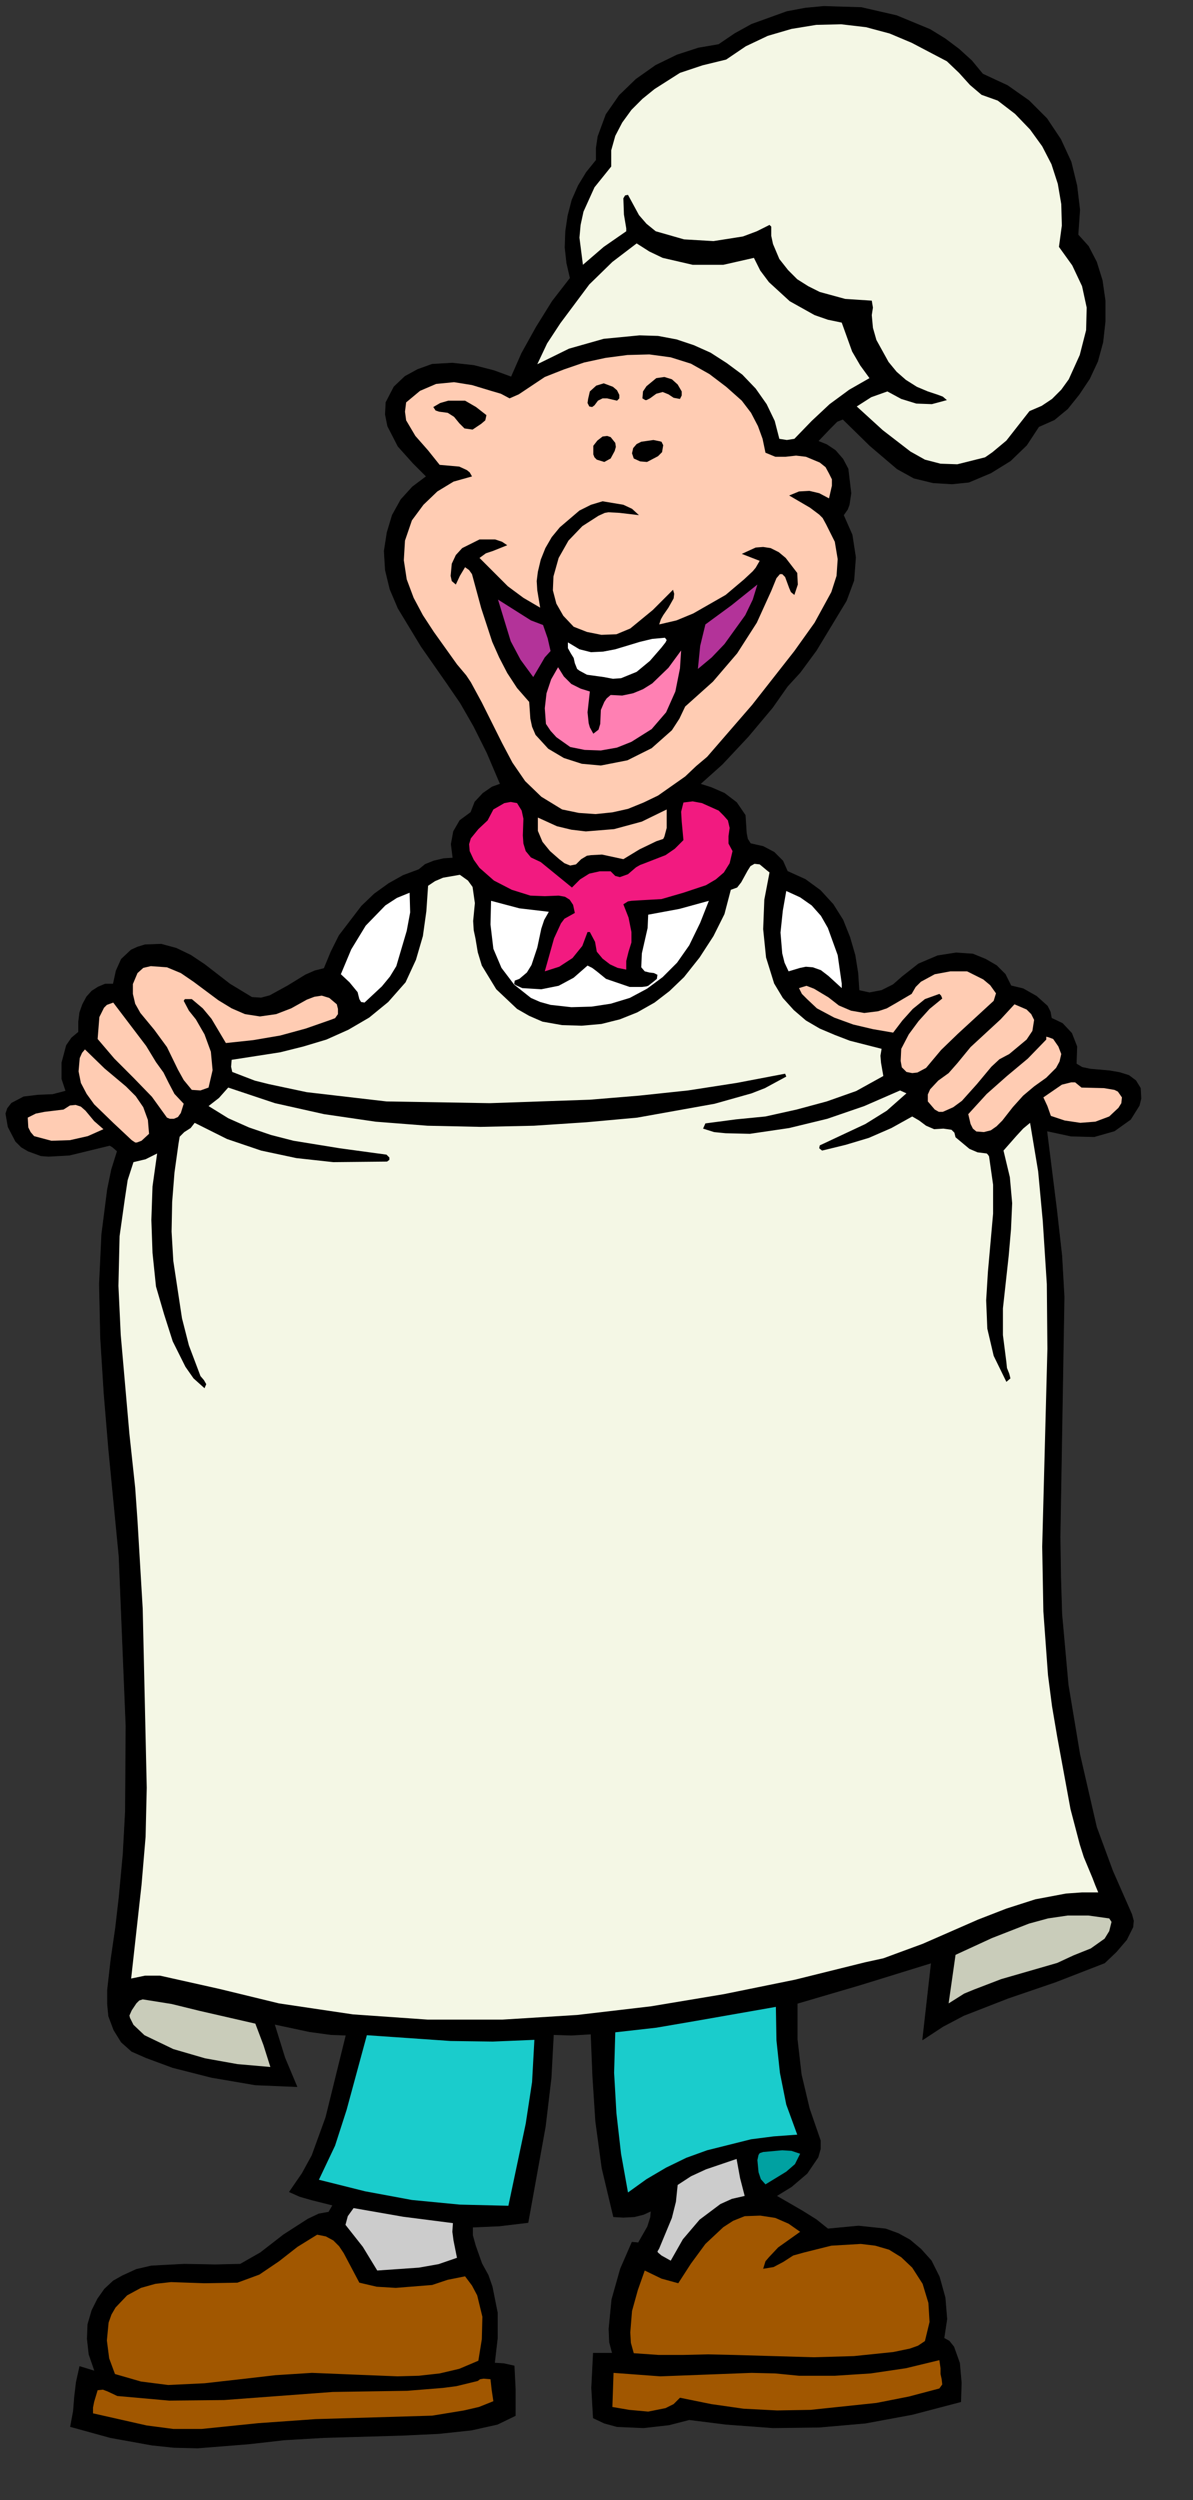 <?xml version="1.0" encoding="UTF-8" standalone="no"?>
<svg
   xmlns:dc="http://purl.org/dc/elements/1.1/"
   xmlns:cc="http://creativecommons.org/ns#"
   xmlns:rdf="http://www.w3.org/1999/02/22-rdf-syntax-ns#"
   xmlns:svg="http://www.w3.org/2000/svg"
   xmlns="http://www.w3.org/2000/svg"
   xmlns:sodipodi="http://sodipodi.sourceforge.net/DTD/sodipodi-0.dtd"
   xmlns:inkscape="http://www.inkscape.org/namespaces/inkscape"
   version="1.0"
   width="36.407mm"
   height="76.253mm"
   id="svg88"
   sodipodi:docname="CS002408.WMF">
  <rect width="100%" height="100%" fill="#333333" stroke="none"/>
  <sodipodi:namedview
     pagecolor="#ffffff"
     bordercolor="#666666"
     borderopacity="1"
     objecttolerance="10"
     gridtolerance="10"
     guidetolerance="10"
     inkscape:pageopacity="0"
     inkscape:pageshadow="2"
     inkscape:window-width="640"
     inkscape:window-height="480"
     id="namedview90" />
  <defs
     id="defs6">
    <clipPath
       clipPathUnits="userSpaceOnUse"
       id="clipWmfPath1">
      <path
         d="M 0,0 L 137.467,0 L 137.467,288.067 L 0,288.067 z"
         id="path2" />
    </clipPath>
    <pattern
       id="WMFhbasepattern"
       patternUnits="userSpaceOnUse"
       width="6"
       height="6"
       x="0"
       y="0" />
  </defs>
  <path
     style="fill:#000000;fill-rule:nonzero;fill-opacity:1;stroke:none;"
     clip-path="url(#clipWmfPath1)"
     d="  M 113.345,8.531   L 116.21,9.864   L 118.676,11.597   L 120.741,13.664   L 122.341,16.063   L 123.54,18.662   L 124.206,21.395   L 124.54,24.194   L 124.34,27.06   L 125.539,28.393   L 126.472,30.193   L 127.138,32.326   L 127.472,34.659   L 127.472,37.058   L 127.205,39.458   L 126.605,41.657   L 125.672,43.657   L 124.473,45.456   L 123.14,47.122   L 121.608,48.389   L 119.809,49.189   L 118.409,51.321   L 116.544,53.121   L 114.278,54.521   L 111.746,55.587   L 109.813,55.787   L 107.615,55.654   L 105.416,55.121   L 103.483,54.054   L 100.351,51.388   L 97.22,48.322   L 96.553,48.589   L 95.754,49.389   L 94.354,50.855   L 95.354,51.255   L 96.353,51.921   L 97.22,52.921   L 97.819,54.054   L 98.152,56.854   L 97.953,58.187   L 97.753,58.72   L 97.286,59.386   L 98.286,61.652   L 98.685,64.252   L 98.486,66.918   L 97.619,69.251   L 94.154,74.983   L 92.289,77.515   L 90.823,79.115   L 89.09,81.581   L 86.292,84.914   L 83.293,88.113   L 80.761,90.379   L 82.027,90.779   L 83.559,91.446   L 84.959,92.512   L 85.958,93.978   L 86.092,96.044   L 86.225,96.711   L 86.558,97.244   L 88.024,97.577   L 89.29,98.244   L 90.29,99.244   L 90.823,100.443   L 92.888,101.377   L 94.621,102.643   L 96.087,104.243   L 97.22,106.042   L 98.019,108.042   L 98.619,110.108   L 98.952,112.174   L 99.085,114.174   L 100.285,114.44   L 101.684,114.174   L 103.017,113.507   L 104.083,112.574   L 105.949,111.108   L 108.148,110.175   L 110.28,109.841   L 112.212,109.975   L 113.678,110.574   L 114.944,111.308   L 115.944,112.307   L 116.61,113.64   L 118.009,113.974   L 119.542,114.84   L 120.808,115.973   L 121.141,116.64   L 121.275,117.373   L 122.541,117.973   L 123.607,119.106   L 124.206,120.639   L 124.14,122.638   L 124.806,123.038   L 125.739,123.238   L 128.005,123.438   L 129.137,123.638   L 130.204,123.971   L 131.003,124.571   L 131.536,125.438   L 131.603,126.637   L 131.403,127.437   L 130.403,129.037   L 128.538,130.37   L 126.205,131.036   L 123.54,130.97   L 120.741,130.37   L 121.874,139.434   L 122.474,144.767   L 122.74,149.499   L 122.274,177.159   L 122.341,181.758   L 122.474,186.09   L 123.207,194.222   L 124.54,202.22   L 126.472,210.618   L 128.338,215.683   L 130.537,220.682   L 130.737,221.415   L 130.67,222.149   L 129.937,223.615   L 128.738,225.015   L 127.405,226.281   L 121.741,228.48   L 116.277,230.347   L 111.146,232.346   L 108.747,233.613   L 106.415,235.146   L 107.415,226.281   L 99.219,228.814   L 91.955,230.947   L 91.955,235.079   L 92.422,239.145   L 93.355,243.077   L 94.621,246.743   L 94.621,247.743   L 94.354,248.676   L 93.088,250.542   L 91.289,252.075   L 89.557,253.141   L 92.555,254.874   L 94.154,255.874   L 95.487,256.941   L 99.019,256.607   L 102.15,256.941   L 103.616,257.474   L 104.949,258.207   L 106.215,259.273   L 107.415,260.606   L 108.347,262.473   L 109.014,264.872   L 109.214,267.338   L 108.881,269.538   L 109.48,269.871   L 110.013,270.537   L 110.68,272.404   L 110.88,274.67   L 110.813,276.869   L 105.216,278.336   L 99.818,279.335   L 94.488,279.802   L 89.157,279.869   L 83.759,279.469   L 79.495,278.935   L 77.163,279.535   L 74.231,279.869   L 71.166,279.735   L 69.7,279.335   L 68.433,278.736   L 68.234,275.27   L 68.433,271.271   L 69.5,271.271   L 70.632,271.271   L 70.299,270.004   L 70.233,268.471   L 70.566,265.072   L 71.565,261.539   L 72.898,258.474   L 73.631,258.54   L 74.697,256.674   L 75.03,255.608   L 75.097,254.874   L 74.231,255.274   L 73.165,255.541   L 71.898,255.608   L 70.766,255.541   L 69.433,249.942   L 68.7,244.543   L 68.367,239.411   L 68.167,234.479   L 65.901,234.612   L 63.836,234.546   L 63.569,239.545   L 62.903,245.143   L 60.904,256.207   L 57.572,256.607   L 54.507,256.741   L 54.507,257.674   L 54.84,258.873   L 55.573,260.94   L 56.306,262.273   L 56.772,263.606   L 57.372,266.605   L 57.372,269.538   L 57.039,272.404   L 58.105,272.47   L 59.305,272.737   L 59.438,275.403   L 59.438,278.469   L 57.372,279.469   L 54.374,280.135   L 50.642,280.535   L 46.444,280.735   L 37.315,281.002   L 32.784,281.268   L 28.653,281.735   L 22.789,282.201   L 20.057,282.135   L 17.525,281.868   L 12.727,281.002   L 8.129,279.735   L 8.463,277.936   L 8.596,276.269   L 8.796,274.603   L 9.196,272.804   L 10.928,273.337   L 10.262,271.404   L 10.062,269.604   L 10.128,267.938   L 10.595,266.338   L 11.261,265.005   L 12.061,263.872   L 13.06,262.939   L 14.126,262.339   L 15.726,261.606   L 17.458,261.206   L 21.256,261.006   L 24.855,261.073   L 27.72,261.006   L 30.052,259.673   L 32.717,257.607   L 35.516,255.807   L 36.782,255.208   L 37.915,255.008   L 38.381,254.208   L 35.983,253.608   L 34.583,253.208   L 33.384,252.675   L 34.85,250.542   L 35.983,248.476   L 37.582,244.077   L 39.914,234.612   L 38.181,234.546   L 35.716,234.212   L 31.651,233.346   L 32.851,237.212   L 34.25,240.544   L 29.452,240.344   L 24.388,239.478   L 19.924,238.345   L 16.858,237.212   L 15.193,236.479   L 13.993,235.412   L 13.127,234.013   L 12.527,232.413   L 12.394,231.013   L 12.394,229.414   L 12.794,225.881   L 13.327,222.215   L 13.727,218.749   L 14.193,213.751   L 14.46,208.818   L 14.526,198.954   L 13.727,179.425   L 12.527,167.028   L 11.994,160.63   L 11.594,154.231   L 11.461,148.032   L 11.728,142.3   L 12.394,137.102   L 12.86,134.835   L 13.527,132.703   L 12.994,132.236   L 12.661,132.036   L 7.996,133.169   L 5.597,133.302   L 4.731,133.236   L 3.265,132.703   L 2.465,132.236   L 1.799,131.57   L 0.933,129.903   L 0.666,128.37   L 0.866,127.77   L 1.333,127.171   L 2.732,126.437   L 4.398,126.237   L 6.064,126.171   L 7.596,125.771   L 7.13,124.371   L 7.13,122.505   L 7.663,120.505   L 8.263,119.639   L 9.062,118.972   L 9.062,117.773   L 9.196,116.706   L 9.529,115.773   L 9.995,114.907   L 10.595,114.24   L 11.328,113.774   L 12.127,113.44   L 13.06,113.44   L 13.394,111.907   L 13.993,110.574   L 15.126,109.508   L 15.859,109.175   L 16.725,108.908   L 18.591,108.841   L 20.323,109.308   L 21.989,110.108   L 23.589,111.174   L 26.52,113.44   L 29.053,114.973   L 30.119,115.04   L 31.118,114.773   L 33.184,113.64   L 35.25,112.374   L 36.316,111.907   L 37.382,111.641   L 38.181,109.708   L 39.114,107.842   L 41.713,104.442   L 43.179,103.043   L 44.845,101.843   L 46.511,100.91   L 48.31,100.243   L 49.043,99.644   L 50.042,99.244   L 51.175,98.977   L 52.241,98.91   L 52.041,97.311   L 52.308,95.844   L 53.041,94.578   L 54.307,93.645   L 54.773,92.445   L 55.706,91.446   L 56.772,90.712   L 57.705,90.379   L 56.173,86.78   L 54.64,83.714   L 53.108,81.048   L 51.508,78.715   L 48.576,74.516   L 45.911,70.117   L 44.978,67.918   L 44.445,65.718   L 44.312,63.519   L 44.645,61.386   L 45.245,59.386   L 46.244,57.587   L 47.577,56.12   L 49.176,54.921   L 47.644,53.388   L 45.911,51.455   L 44.712,49.122   L 44.445,47.789   L 44.512,46.389   L 45.445,44.59   L 46.711,43.39   L 48.177,42.59   L 49.843,41.99   L 52.175,41.857   L 54.64,42.124   L 56.972,42.723   L 58.971,43.457   L 60.171,40.724   L 61.837,37.725   L 63.702,34.725   L 65.768,32.059   L 65.368,30.326   L 65.168,28.527   L 65.235,26.66   L 65.502,24.861   L 65.968,23.061   L 66.701,21.395   L 67.634,19.862   L 68.767,18.462   L 68.767,17.063   L 68.967,15.73   L 69.899,13.197   L 71.432,10.997   L 73.364,9.131   L 75.63,7.532   L 78.095,6.332   L 80.561,5.532   L 82.893,5.132   L 84.759,3.866   L 86.691,2.799   L 90.756,1.333   L 92.888,0.933   L 95.021,0.733   L 99.352,0.866   L 103.417,1.8   L 107.281,3.399   L 109.014,4.466   L 110.613,5.665   L 112.079,6.998   L 113.345,8.531  z "
     id="path8" />
  <path
     style="fill:none;stroke:#000000;stroke-width:0.067px;stroke-linecap:round;stroke-linejoin:round;stroke-miterlimit:4;stroke-dasharray:none;stroke-opacity:1;"
     clip-path="url(#clipWmfPath1)"
     d="  M 113.345,8.531   L 116.21,9.864   L 118.676,11.597   L 120.741,13.664   L 122.341,16.063   L 123.54,18.662   L 124.206,21.395   L 124.54,24.194   L 124.34,27.06   L 125.539,28.393   L 126.472,30.193   L 127.138,32.326   L 127.472,34.659   L 127.472,37.058   L 127.205,39.458   L 126.605,41.657   L 125.672,43.657   L 124.473,45.456   L 123.14,47.122   L 121.608,48.389   L 119.809,49.189   L 118.409,51.321   L 116.544,53.121   L 114.278,54.521   L 111.746,55.587   L 109.813,55.787   L 107.615,55.654   L 105.416,55.121   L 103.483,54.054   L 100.351,51.388   L 97.22,48.322   L 96.553,48.589   L 95.754,49.389   L 94.354,50.855   L 95.354,51.255   L 96.353,51.921   L 97.22,52.921   L 97.819,54.054   L 98.152,56.854   L 97.953,58.187   L 97.753,58.72   L 97.286,59.386   L 98.286,61.652   L 98.685,64.252   L 98.486,66.918   L 97.619,69.251   L 94.154,74.983   L 92.289,77.515   L 90.823,79.115   L 89.09,81.581   L 86.292,84.914   L 83.293,88.113   L 80.761,90.379   L 82.027,90.779   L 83.559,91.446   L 84.959,92.512   L 85.958,93.978   L 86.092,96.044   L 86.225,96.711   L 86.558,97.244   L 88.024,97.577   L 89.29,98.244   L 90.29,99.244   L 90.823,100.443   L 92.888,101.377   L 94.621,102.643   L 96.087,104.243   L 97.22,106.042   L 98.019,108.042   L 98.619,110.108   L 98.952,112.174   L 99.085,114.174   L 100.285,114.44   L 101.684,114.174   L 103.017,113.507   L 104.083,112.574   L 105.949,111.108   L 108.148,110.175   L 110.28,109.841   L 112.212,109.975   L 113.678,110.574   L 114.944,111.308   L 115.944,112.307   L 116.61,113.64   L 118.009,113.974   L 119.542,114.84   L 120.808,115.973   L 121.141,116.64   L 121.275,117.373   L 122.541,117.973   L 123.607,119.106   L 124.206,120.639   L 124.14,122.638   L 124.806,123.038   L 125.739,123.238   L 128.005,123.438   L 129.137,123.638   L 130.204,123.971   L 131.003,124.571   L 131.536,125.438   L 131.603,126.637   L 131.403,127.437   L 130.403,129.037   L 128.538,130.37   L 126.205,131.036   L 123.54,130.97   L 120.741,130.37   L 121.874,139.434   L 122.474,144.767   L 122.74,149.499   L 122.274,177.159   L 122.341,181.758   L 122.474,186.09   L 123.207,194.222   L 124.54,202.22   L 126.472,210.618   L 128.338,215.683   L 130.537,220.682   L 130.737,221.415   L 130.67,222.149   L 129.937,223.615   L 128.738,225.015   L 127.405,226.281   L 121.741,228.48   L 116.277,230.347   L 111.146,232.346   L 108.747,233.613   L 106.415,235.146   L 107.415,226.281   L 99.219,228.814   L 91.955,230.947   L 91.955,235.079   L 92.422,239.145   L 93.355,243.077   L 94.621,246.743   L 94.621,247.743   L 94.354,248.676   L 93.088,250.542   L 91.289,252.075   L 89.557,253.141   L 92.555,254.874   L 94.154,255.874   L 95.487,256.941   L 99.019,256.607   L 102.15,256.941   L 103.616,257.474   L 104.949,258.207   L 106.215,259.273   L 107.415,260.606   L 108.347,262.473   L 109.014,264.872   L 109.214,267.338   L 108.881,269.538   L 109.48,269.871   L 110.013,270.537   L 110.68,272.404   L 110.88,274.67   L 110.813,276.869   L 105.216,278.336   L 99.818,279.335   L 94.488,279.802   L 89.157,279.869   L 83.759,279.469   L 79.495,278.935   L 77.163,279.535   L 74.231,279.869   L 71.166,279.735   L 69.7,279.335   L 68.433,278.736   L 68.234,275.27   L 68.433,271.271   L 69.5,271.271   L 70.632,271.271   L 70.299,270.004   L 70.233,268.471   L 70.566,265.072   L 71.565,261.539   L 72.898,258.474   L 73.631,258.54   L 74.697,256.674   L 75.03,255.608   L 75.097,254.874   L 74.231,255.274   L 73.165,255.541   L 71.898,255.608   L 70.766,255.541   L 69.433,249.942   L 68.7,244.543   L 68.367,239.411   L 68.167,234.479   L 65.901,234.612   L 63.836,234.546   L 63.569,239.545   L 62.903,245.143   L 60.904,256.207   L 57.572,256.607   L 54.507,256.741   L 54.507,257.674   L 54.84,258.873   L 55.573,260.94   L 56.306,262.273   L 56.772,263.606   L 57.372,266.605   L 57.372,269.538   L 57.039,272.404   L 58.105,272.47   L 59.305,272.737   L 59.438,275.403   L 59.438,278.469   L 57.372,279.469   L 54.374,280.135   L 50.642,280.535   L 46.444,280.735   L 37.315,281.002   L 32.784,281.268   L 28.653,281.735   L 22.789,282.201   L 20.057,282.135   L 17.525,281.868   L 12.727,281.002   L 8.129,279.735   L 8.463,277.936   L 8.596,276.269   L 8.796,274.603   L 9.196,272.804   L 10.928,273.337   L 10.262,271.404   L 10.062,269.604   L 10.128,267.938   L 10.595,266.338   L 11.261,265.005   L 12.061,263.872   L 13.06,262.939   L 14.126,262.339   L 15.726,261.606   L 17.458,261.206   L 21.256,261.006   L 24.855,261.073   L 27.72,261.006   L 30.052,259.673   L 32.717,257.607   L 35.516,255.807   L 36.782,255.208   L 37.915,255.008   L 38.381,254.208   L 35.983,253.608   L 34.583,253.208   L 33.384,252.675   L 34.85,250.542   L 35.983,248.476   L 37.582,244.077   L 39.914,234.612   L 38.181,234.546   L 35.716,234.212   L 31.651,233.346   L 32.851,237.212   L 34.25,240.544   L 29.452,240.344   L 24.388,239.478   L 19.924,238.345   L 16.858,237.212   L 15.193,236.479   L 13.993,235.412   L 13.127,234.013   L 12.527,232.413   L 12.394,231.013   L 12.394,229.414   L 12.794,225.881   L 13.327,222.215   L 13.727,218.749   L 14.193,213.751   L 14.46,208.818   L 14.526,198.954   L 13.727,179.425   L 12.527,167.028   L 11.994,160.63   L 11.594,154.231   L 11.461,148.032   L 11.728,142.3   L 12.394,137.102   L 12.86,134.835   L 13.527,132.703   L 12.994,132.236   L 12.661,132.036   L 7.996,133.169   L 5.597,133.302   L 4.731,133.236   L 3.265,132.703   L 2.465,132.236   L 1.799,131.57   L 0.933,129.903   L 0.666,128.37   L 0.866,127.77   L 1.333,127.171   L 2.732,126.437   L 4.398,126.237   L 6.064,126.171   L 7.596,125.771   L 7.13,124.371   L 7.13,122.505   L 7.663,120.505   L 8.263,119.639   L 9.062,118.972   L 9.062,117.773   L 9.196,116.706   L 9.529,115.773   L 9.995,114.907   L 10.595,114.24   L 11.328,113.774   L 12.127,113.44   L 13.06,113.44   L 13.394,111.907   L 13.993,110.574   L 15.126,109.508   L 15.859,109.175   L 16.725,108.908   L 18.591,108.841   L 20.323,109.308   L 21.989,110.108   L 23.589,111.174   L 26.52,113.44   L 29.053,114.973   L 30.119,115.04   L 31.118,114.773   L 33.184,113.64   L 35.25,112.374   L 36.316,111.907   L 37.382,111.641   L 38.181,109.708   L 39.114,107.842   L 41.713,104.442   L 43.179,103.043   L 44.845,101.843   L 46.511,100.91   L 48.31,100.243   L 49.043,99.644   L 50.042,99.244   L 51.175,98.977   L 52.241,98.91   L 52.041,97.311   L 52.308,95.844   L 53.041,94.578   L 54.307,93.645   L 54.773,92.445   L 55.706,91.446   L 56.772,90.712   L 57.705,90.379   L 56.173,86.78   L 54.64,83.714   L 53.108,81.048   L 51.508,78.715   L 48.576,74.516   L 45.911,70.117   L 44.978,67.918   L 44.445,65.718   L 44.312,63.519   L 44.645,61.386   L 45.245,59.386   L 46.244,57.587   L 47.577,56.12   L 49.176,54.921   L 47.644,53.388   L 45.911,51.455   L 44.712,49.122   L 44.445,47.789   L 44.512,46.389   L 45.445,44.59   L 46.711,43.39   L 48.177,42.59   L 49.843,41.99   L 52.175,41.857   L 54.64,42.124   L 56.972,42.723   L 58.971,43.457   L 60.171,40.724   L 61.837,37.725   L 63.702,34.725   L 65.768,32.059   L 65.368,30.326   L 65.168,28.527   L 65.235,26.66   L 65.502,24.861   L 65.968,23.061   L 66.701,21.395   L 67.634,19.862   L 68.767,18.462   L 68.767,17.063   L 68.967,15.73   L 69.899,13.197   L 71.432,10.997   L 73.364,9.131   L 75.63,7.532   L 78.095,6.332   L 80.561,5.532   L 82.893,5.132   L 84.759,3.866   L 86.691,2.799   L 90.756,1.333   L 92.888,0.933   L 95.021,0.733   L 99.352,0.866   L 103.417,1.8   L 107.281,3.399   L 109.014,4.466   L 110.613,5.665   L 112.079,6.998   L 113.345,8.531  z "
     id="path10" />
  <path
     style="fill:#f4f7e5;fill-rule:nonzero;fill-opacity:1;stroke:none;"
     clip-path="url(#clipWmfPath1)"
     d="  M 109.214,7.065   L 110.613,8.398   L 111.879,9.798   L 113.212,10.931   L 115.078,11.597   L 117.077,13.13   L 118.809,14.93   L 120.208,16.863   L 121.275,18.929   L 122.008,21.195   L 122.407,23.528   L 122.474,25.994   L 122.141,28.46   L 123.673,30.593   L 124.806,32.992   L 125.339,35.458   L 125.273,38.058   L 124.54,40.924   L 123.274,43.723   L 122.407,44.923   L 121.341,45.989   L 120.142,46.789   L 118.742,47.389   L 116.077,50.788   L 114.478,52.121   L 113.811,52.588   L 113.612,52.721   L 112.545,52.988   L 110.413,53.521   L 108.481,53.454   L 106.682,52.988   L 105.016,52.055   L 101.817,49.589   L 98.819,46.856   L 100.485,45.789   L 102.35,45.123   L 103.95,45.989   L 105.682,46.523   L 107.481,46.589   L 109.214,46.123   L 108.747,45.723   L 108.214,45.523   L 107.015,45.123   L 105.749,44.59   L 104.483,43.79   L 103.417,42.857   L 102.484,41.724   L 101.084,39.191   L 100.685,37.791   L 100.551,36.325   L 100.685,35.458   L 100.551,34.659   L 97.486,34.459   L 94.554,33.659   L 93.221,32.992   L 91.955,32.193   L 90.889,31.126   L 89.89,29.86   L 89.157,28.127   L 88.957,27.194   L 88.957,26.127   L 88.757,25.927   L 87.291,26.66   L 85.692,27.26   L 82.293,27.794   L 78.895,27.594   L 75.63,26.66   L 74.564,25.794   L 73.698,24.794   L 72.432,22.461   L 72.098,22.528   L 71.898,22.861   L 71.965,24.728   L 72.232,26.327   L 72.232,26.594   L 72.232,26.66   L 69.633,28.46   L 67.234,30.526   L 66.834,27.394   L 66.968,25.927   L 67.301,24.394   L 68.567,21.595   L 70.499,19.196   L 70.499,17.329   L 70.966,15.663   L 71.765,14.13   L 72.831,12.664   L 74.097,11.397   L 75.497,10.264   L 78.429,8.398   L 81.027,7.532   L 83.759,6.865   L 86.025,5.332   L 88.557,4.132   L 91.289,3.333   L 94.154,2.866   L 97.02,2.799   L 99.885,3.133   L 102.617,3.866   L 105.149,4.932   L 109.214,7.065  z "
     id="path12" />
  <path
     style="fill:#f4f7e5;fill-rule:nonzero;fill-opacity:1;stroke:none;"
     clip-path="url(#clipWmfPath1)"
     d="  M 86.958,29.726   L 87.691,31.193   L 88.69,32.526   L 91.089,34.725   L 93.954,36.325   L 95.487,36.858   L 97.086,37.191   L 98.286,40.524   L 99.219,42.124   L 100.285,43.59   L 97.953,44.923   L 95.687,46.589   L 93.621,48.522   L 91.622,50.588   L 90.756,50.722   L 89.89,50.588   L 89.357,48.522   L 88.424,46.589   L 87.158,44.79   L 85.625,43.19   L 83.826,41.857   L 81.96,40.657   L 80.028,39.791   L 78.029,39.124   L 75.897,38.724   L 73.764,38.658   L 69.633,39.058   L 65.635,40.191   L 61.97,41.99   L 63.103,39.591   L 64.635,37.258   L 67.967,32.792   L 70.632,30.193   L 73.431,28.06   L 74.897,28.993   L 76.43,29.726   L 79.895,30.526   L 83.426,30.526   L 86.958,29.726  z "
     id="path14" />
  <path
     style="fill:#ffccb3;fill-rule:nonzero;fill-opacity:1;stroke:none;"
     clip-path="url(#clipWmfPath1)"
     d="  M 85.559,46.189   L 86.625,47.589   L 87.424,49.122   L 87.957,50.588   L 88.291,52.188   L 89.423,52.654   L 90.623,52.654   L 91.822,52.521   L 92.955,52.654   L 94.554,53.321   L 95.221,53.854   L 95.62,54.587   L 95.953,55.254   L 95.953,55.987   L 95.62,57.453   L 94.488,56.854   L 93.355,56.587   L 92.155,56.654   L 91.023,57.12   L 93.421,58.52   L 94.488,59.32   L 94.887,59.72   L 95.287,60.453   L 96.287,62.452   L 96.62,64.452   L 96.487,66.385   L 95.887,68.251   L 93.954,71.783   L 91.622,75.049   L 86.758,81.248   L 81.56,87.246   L 80.294,88.313   L 79.028,89.513   L 75.897,91.712   L 74.231,92.512   L 72.432,93.245   L 70.632,93.645   L 68.7,93.845   L 66.768,93.712   L 64.835,93.312   L 62.436,91.845   L 60.571,90.046   L 59.105,87.913   L 57.905,85.647   L 55.573,80.981   L 54.307,78.648   L 53.774,77.849   L 52.708,76.582   L 50.042,72.85   L 48.776,70.917   L 47.71,68.917   L 46.911,66.785   L 46.577,64.585   L 46.711,62.319   L 47.51,59.986   L 48.843,58.187   L 50.442,56.654   L 52.308,55.52   L 54.44,54.921   L 54.174,54.454   L 53.841,54.187   L 52.974,53.788   L 50.709,53.588   L 49.376,51.921   L 47.91,50.255   L 46.844,48.455   L 46.711,47.456   L 46.844,46.389   L 48.443,45.056   L 50.309,44.256   L 52.375,44.056   L 54.44,44.39   L 56.639,45.056   L 57.772,45.389   L 58.772,45.923   L 59.838,45.456   L 60.837,44.79   L 62.836,43.457   L 65.035,42.59   L 67.367,41.79   L 69.833,41.257   L 72.365,40.924   L 74.897,40.857   L 77.362,41.19   L 79.695,41.924   L 81.827,43.123   L 83.759,44.59   L 85.559,46.189  z "
     id="path16" />
  <path
     style="fill:#000000;fill-rule:nonzero;fill-opacity:1;stroke:none;"
     clip-path="url(#clipWmfPath1)"
     d="  M 78.629,45.123   L 78.629,45.589   L 78.429,45.989   L 77.696,45.856   L 77.096,45.456   L 76.43,45.19   L 75.697,45.389   L 74.964,45.923   L 74.564,46.123   L 74.431,46.123   L 74.097,45.923   L 74.164,45.123   L 74.564,44.523   L 75.697,43.59   L 76.63,43.457   L 77.496,43.723   L 78.162,44.323   L 78.629,45.123  z "
     id="path18" />
  <path
     style="fill:#000000;fill-rule:nonzero;fill-opacity:1;stroke:none;"
     clip-path="url(#clipWmfPath1)"
     d="  M 71.432,45.523   L 71.432,45.923   L 71.166,46.189   L 70.033,45.923   L 69.5,45.923   L 68.967,46.189   L 68.567,46.723   L 68.3,46.922   L 67.967,46.856   L 67.767,46.456   L 67.834,45.989   L 68.034,45.123   L 68.767,44.456   L 69.633,44.19   L 70.699,44.59   L 71.166,44.99   L 71.432,45.523  z "
     id="path20" />
  <path
     style="fill:#000000;fill-rule:nonzero;fill-opacity:1;stroke:none;"
     clip-path="url(#clipWmfPath1)"
     d="  M 56.106,47.856   L 55.973,48.455   L 55.506,48.855   L 54.507,49.522   L 53.574,49.389   L 52.974,48.789   L 52.375,48.056   L 51.642,47.589   L 50.642,47.456   L 50.242,47.322   L 49.976,46.922   L 50.775,46.456   L 51.708,46.189   L 53.641,46.189   L 54.907,46.922   L 56.106,47.856  z "
     id="path22" />
  <path
     style="fill:#000000;fill-rule:nonzero;fill-opacity:1;stroke:none;"
     clip-path="url(#clipWmfPath1)"
     d="  M 70.966,51.055   L 71.032,51.521   L 70.899,51.988   L 70.433,52.854   L 69.7,53.254   L 68.833,52.988   L 68.567,52.721   L 68.433,52.388   L 68.433,51.388   L 68.9,50.788   L 69.5,50.322   L 70.033,50.255   L 70.433,50.388   L 70.966,51.055  z "
     id="path24" />
  <path
     style="fill:#000000;fill-rule:nonzero;fill-opacity:1;stroke:none;"
     clip-path="url(#clipWmfPath1)"
     d="  M 76.496,51.321   L 76.363,52.121   L 75.897,52.588   L 74.63,53.254   L 73.831,53.188   L 73.098,52.854   L 72.898,52.255   L 73.031,51.655   L 73.431,51.188   L 73.964,50.922   L 75.363,50.722   L 76.03,50.855   L 76.296,50.922   L 76.496,51.321  z "
     id="path26" />
  <path
     style="fill:#000000;fill-rule:nonzero;fill-opacity:1;stroke:none;"
     clip-path="url(#clipWmfPath1)"
     d="  M 73.698,59.386   L 71.432,59.12   L 70.166,59.053   L 69.766,59.12   L 69.033,59.453   L 67.167,60.653   L 65.568,62.319   L 64.435,64.318   L 63.836,66.451   L 63.769,68.051   L 64.169,69.584   L 64.969,70.984   L 66.168,72.25   L 67.701,72.85   L 69.366,73.183   L 71.099,73.116   L 72.698,72.45   L 75.297,70.317   L 77.629,67.984   L 77.762,68.451   L 77.696,68.984   L 77.096,70.05   L 76.496,70.917   L 76.23,71.383   L 76.03,71.983   L 78.029,71.517   L 79.961,70.717   L 83.693,68.584   L 85.825,66.785   L 86.825,65.851   L 87.158,65.452   L 87.624,64.652   L 85.559,63.852   L 87.158,63.119   L 88.024,63.052   L 88.89,63.185   L 89.823,63.652   L 90.623,64.318   L 91.955,66.051   L 92.022,67.384   L 91.622,68.584   L 91.222,68.251   L 91.023,67.784   L 90.556,66.518   L 90.223,66.185   L 89.956,66.185   L 89.557,66.651   L 88.957,68.118   L 87.291,71.783   L 85.025,75.316   L 82.227,78.582   L 79.028,81.448   L 78.362,82.847   L 77.496,84.181   L 75.164,86.247   L 72.365,87.646   L 69.3,88.246   L 67.101,88.046   L 65.035,87.38   L 63.236,86.313   L 61.77,84.714   L 61.37,83.781   L 61.17,82.847   L 61.037,80.915   L 59.638,79.315   L 58.505,77.582   L 57.572,75.782   L 56.772,73.983   L 55.506,70.117   L 54.44,66.185   L 54.107,65.718   L 53.641,65.385   L 53.041,66.385   L 52.575,67.384   L 52.108,66.985   L 51.975,66.385   L 52.108,64.985   L 52.575,63.985   L 53.307,63.185   L 55.307,62.186   L 57.106,62.186   L 57.905,62.452   L 58.505,62.852   L 56.839,63.519   L 56.04,63.785   L 55.307,64.318   L 58.572,67.584   L 60.371,68.917   L 62.303,70.05   L 61.97,68.051   L 61.903,66.985   L 62.037,65.918   L 62.37,64.518   L 62.903,63.185   L 63.636,61.919   L 64.569,60.786   L 66.834,58.853   L 68.167,58.187   L 69.5,57.787   L 71.898,58.187   L 72.898,58.653   L 73.698,59.386  z "
     id="path28" />
  <path
     style="fill:#b33399;fill-rule:nonzero;fill-opacity:1;stroke:none;"
     clip-path="url(#clipWmfPath1)"
     d="  M 85.958,70.917   L 83.559,74.249   L 82.094,75.782   L 80.494,77.115   L 80.761,74.449   L 81.361,71.983   L 84.359,69.784   L 87.358,67.384   L 86.825,69.117   L 85.958,70.917  z "
     id="path30" />
  <path
     style="fill:#b33399;fill-rule:nonzero;fill-opacity:1;stroke:none;"
     clip-path="url(#clipWmfPath1)"
     d="  M 62.636,72.05   L 63.169,73.583   L 63.503,75.049   L 62.836,75.782   L 62.37,76.582   L 61.504,78.049   L 60.038,76.049   L 58.905,73.916   L 57.439,69.117   L 59.971,70.717   L 61.237,71.517   L 62.636,72.05  z "
     id="path32" />
  <path
     style="fill:#ffffff;fill-rule:nonzero;fill-opacity:1;stroke:none;"
     clip-path="url(#clipWmfPath1)"
     d="  M 76.296,74.649   L 74.964,76.182   L 73.431,77.449   L 71.632,78.182   L 70.699,78.249   L 69.633,78.049   L 67.701,77.782   L 66.834,77.315   L 66.568,77.115   L 66.301,76.449   L 66.168,75.849   L 65.835,75.316   L 65.502,74.716   L 65.502,74.05   L 66.834,74.849   L 68.167,75.183   L 69.566,75.116   L 70.966,74.849   L 73.831,73.983   L 75.23,73.65   L 76.696,73.516   L 76.896,73.783   L 76.763,74.05   L 76.296,74.649  z "
     id="path34" />
  <path
     style="fill:#ff80b3;fill-rule:nonzero;fill-opacity:1;stroke:none;"
     clip-path="url(#clipWmfPath1)"
     d="  M 78.429,77.049   L 77.896,79.715   L 76.829,82.114   L 75.164,84.047   L 72.831,85.514   L 71.166,86.18   L 69.3,86.513   L 67.434,86.447   L 65.768,86.113   L 64.169,84.98   L 63.503,84.247   L 62.969,83.447   L 62.836,81.648   L 63.036,79.915   L 63.569,78.315   L 64.369,76.916   L 65.035,77.982   L 65.901,78.848   L 66.968,79.382   L 68.034,79.715   L 67.767,82.114   L 67.9,83.381   L 68.034,83.847   L 68.433,84.58   L 69.033,84.114   L 69.233,83.447   L 69.3,81.848   L 69.7,80.915   L 69.966,80.515   L 70.433,80.115   L 71.765,80.181   L 73.031,79.915   L 74.164,79.448   L 75.23,78.782   L 77.096,76.982   L 78.562,74.983   L 78.429,77.049  z "
     id="path36" />
  <path
     style="fill:#f21a80;fill-rule:nonzero;fill-opacity:1;stroke:none;"
     clip-path="url(#clipWmfPath1)"
     d="  M 83.959,94.578   L 84.159,95.445   L 84.026,96.378   L 84.026,97.244   L 84.492,98.111   L 84.159,99.51   L 83.493,100.577   L 82.56,101.377   L 81.427,102.043   L 78.828,102.91   L 76.296,103.643   L 73.964,103.776   L 72.831,103.843   L 72.432,103.909   L 71.898,104.243   L 72.498,105.776   L 72.831,107.442   L 72.831,108.642   L 72.498,109.708   L 72.232,110.774   L 72.232,111.774   L 71.232,111.574   L 70.366,111.174   L 69.5,110.508   L 68.833,109.708   L 68.633,108.575   L 68.034,107.442   L 67.767,107.442   L 67.167,109.041   L 66.035,110.441   L 64.502,111.441   L 62.836,111.974   L 63.902,108.175   L 64.702,106.442   L 65.102,105.909   L 66.301,105.242   L 66.101,104.309   L 65.701,103.709   L 65.168,103.376   L 64.435,103.243   L 62.836,103.309   L 61.17,103.243   L 59.038,102.576   L 56.972,101.51   L 55.307,100.044   L 54.64,99.11   L 54.174,98.111   L 54.107,97.311   L 54.307,96.644   L 55.173,95.578   L 56.239,94.578   L 56.906,93.312   L 58.172,92.579   L 58.905,92.445   L 59.638,92.579   L 60.171,93.445   L 60.371,94.378   L 60.304,96.311   L 60.371,97.244   L 60.637,98.111   L 61.237,98.844   L 62.37,99.377   L 64.169,100.843   L 65.968,102.31   L 66.901,101.377   L 67.967,100.71   L 69.166,100.443   L 70.433,100.443   L 70.966,100.977   L 71.499,101.11   L 72.432,100.777   L 73.364,99.977   L 73.831,99.71   L 74.364,99.51   L 76.763,98.577   L 77.829,97.844   L 78.828,96.844   L 78.629,94.711   L 78.562,93.578   L 78.828,92.512   L 79.895,92.379   L 80.961,92.579   L 82.893,93.445   L 83.493,94.045   L 83.959,94.578  z "
     id="path38" />
  <path
     style="fill:#ffccb3;fill-rule:nonzero;fill-opacity:1;stroke:none;"
     clip-path="url(#clipWmfPath1)"
     d="  M 76.896,93.312   L 76.896,95.445   L 76.63,96.444   L 76.496,96.711   L 75.697,96.978   L 73.764,97.911   L 71.898,99.044   L 69.433,98.511   L 68.167,98.577   L 67.701,98.644   L 67.034,99.044   L 66.434,99.644   L 65.768,99.777   L 65.102,99.51   L 64.502,99.044   L 63.436,98.111   L 62.57,97.044   L 62.037,95.778   L 62.037,94.245   L 64.236,95.245   L 65.901,95.645   L 67.567,95.844   L 70.832,95.578   L 74.031,94.711   L 76.896,93.312  z "
     id="path40" />
  <path
     style="fill:#f4f7e5;fill-rule:nonzero;fill-opacity:1;stroke:none;"
     clip-path="url(#clipWmfPath1)"
     d="  M 88.757,100.577   L 88.157,103.709   L 88.024,107.109   L 88.357,110.374   L 89.29,113.374   L 90.29,115.04   L 91.556,116.44   L 92.955,117.639   L 94.554,118.573   L 96.287,119.306   L 98.019,119.972   L 101.684,120.905   L 101.551,121.705   L 101.617,122.505   L 101.884,124.038   L 98.752,125.771   L 95.354,126.971   L 91.889,127.904   L 88.291,128.704   L 84.892,129.037   L 81.361,129.503   L 81.094,130.103   L 82.36,130.503   L 83.693,130.636   L 86.491,130.703   L 91.023,130.037   L 95.42,128.97   L 99.685,127.504   L 103.816,125.704   L 104.549,126.037   L 102.284,128.037   L 99.818,129.57   L 94.554,132.036   L 94.488,132.369   L 94.821,132.636   L 97.553,131.969   L 100.218,131.17   L 102.817,130.037   L 105.216,128.704   L 106.015,129.17   L 106.815,129.77   L 107.748,130.17   L 108.814,130.103   L 109.747,130.237   L 110.08,130.57   L 110.213,131.103   L 111.812,132.436   L 112.745,132.836   L 113.811,132.969   L 113.945,133.103   L 114.078,133.302   L 114.544,136.568   L 114.544,139.901   L 113.945,146.633   L 113.745,149.899   L 113.878,153.165   L 114.611,156.297   L 116.077,159.296   L 116.544,158.897   L 116.41,158.363   L 116.144,157.697   L 116.077,157.03   L 115.677,153.898   L 115.677,150.832   L 116.344,144.767   L 116.61,141.701   L 116.743,138.701   L 116.477,135.702   L 115.744,132.636   L 117.21,130.97   L 118.009,130.103   L 118.809,129.437   L 119.742,135.035   L 120.275,140.767   L 120.741,148.032   L 120.808,155.497   L 120.408,170.694   L 120.208,178.292   L 120.342,185.757   L 120.875,193.089   L 121.341,196.688   L 121.941,200.22   L 123.473,208.552   L 124.54,212.617   L 125.006,214.084   L 126.006,216.483   L 126.339,217.35   L 126.672,218.15   L 124.806,218.15   L 122.94,218.283   L 119.409,218.949   L 116.077,220.016   L 112.812,221.282   L 106.415,224.081   L 103.15,225.281   L 101.884,225.748   L 99.752,226.214   L 91.689,228.214   L 83.493,229.88   L 75.097,231.28   L 66.568,232.28   L 57.972,232.813   L 49.309,232.813   L 40.714,232.213   L 32.184,230.947   L 25.321,229.28   L 18.458,227.747   L 16.725,227.747   L 15.126,228.081   L 16.325,217.283   L 16.792,211.751   L 16.925,206.086   L 16.459,185.424   L 15.859,175.293   L 15.592,171.494   L 14.926,165.295   L 13.927,153.898   L 13.66,148.232   L 13.793,142.5   L 14.393,138.235   L 14.726,136.035   L 15.393,133.969   L 16.792,133.636   L 18.125,132.969   L 17.591,136.768   L 17.458,140.634   L 17.591,144.433   L 17.991,148.299   L 18.924,151.498   L 19.924,154.631   L 21.39,157.564   L 22.323,158.897   L 23.589,160.03   L 23.788,159.563   L 23.522,159.097   L 23.122,158.63   L 22.922,158.097   L 21.789,155.097   L 20.99,151.965   L 19.99,145.366   L 19.79,141.967   L 19.857,138.568   L 20.124,135.169   L 20.59,131.836   L 20.723,131.036   L 21.256,130.503   L 21.989,130.037   L 22.456,129.437   L 26.187,131.303   L 30.119,132.636   L 34.183,133.502   L 38.448,133.969   L 44.645,133.902   L 44.912,133.702   L 44.912,133.436   L 44.578,133.103   L 39.181,132.369   L 33.85,131.503   L 31.252,130.836   L 28.719,129.97   L 26.321,128.904   L 24.055,127.504   L 25.254,126.571   L 26.321,125.371   L 31.718,127.171   L 37.382,128.437   L 43.312,129.303   L 49.309,129.77   L 55.44,129.903   L 61.57,129.77   L 67.634,129.37   L 73.498,128.837   L 82.427,127.237   L 86.691,126.037   L 88.224,125.438   L 90.689,124.105   L 90.556,123.771   L 84.959,124.838   L 79.362,125.704   L 73.698,126.304   L 68.034,126.771   L 56.506,127.171   L 44.578,126.971   L 35.383,125.904   L 30.985,124.971   L 29.386,124.571   L 26.787,123.571   L 26.654,122.972   L 26.72,122.172   L 32.318,121.305   L 34.983,120.639   L 37.648,119.839   L 40.181,118.706   L 42.579,117.306   L 44.778,115.507   L 46.777,113.24   L 47.977,110.641   L 48.776,107.908   L 49.176,105.042   L 49.376,102.11   L 50.176,101.576   L 51.109,101.177   L 53.041,100.843   L 53.974,101.51   L 54.507,102.243   L 54.773,104.109   L 54.574,106.175   L 54.64,107.242   L 54.84,108.175   L 55.107,109.775   L 55.573,111.308   L 57.239,114.04   L 59.638,116.306   L 61.037,117.106   L 62.57,117.773   L 64.835,118.173   L 67.101,118.239   L 69.366,118.039   L 71.499,117.506   L 73.498,116.706   L 75.497,115.573   L 77.229,114.24   L 78.895,112.641   L 80.694,110.374   L 82.293,107.908   L 83.559,105.376   L 84.292,102.576   L 85.025,102.31   L 85.492,101.71   L 86.225,100.377   L 86.558,99.844   L 87.024,99.577   L 87.624,99.644   L 88.424,100.31   L 88.757,100.577  z "
     id="path42" />
  <path
     style="fill:#ffffff;fill-rule:nonzero;fill-opacity:1;stroke:none;"
     clip-path="url(#clipWmfPath1)"
     d="  M 97.086,113.374   L 97.086,113.907   L 95.554,112.507   L 94.687,111.841   L 93.755,111.508   L 92.955,111.441   L 92.289,111.574   L 90.956,111.974   L 90.489,110.974   L 90.223,109.908   L 90.023,107.508   L 90.29,104.976   L 90.689,102.71   L 92.289,103.443   L 93.621,104.376   L 94.687,105.576   L 95.487,106.975   L 96.62,110.108   L 97.086,113.374  z "
     id="path44" />
  <path
     style="fill:#ffffff;fill-rule:nonzero;fill-opacity:1;stroke:none;"
     clip-path="url(#clipWmfPath1)"
     d="  M 47.244,102.91   L 47.31,105.176   L 46.911,107.308   L 45.711,111.374   L 44.978,112.574   L 44.045,113.707   L 42.046,115.573   L 41.646,115.507   L 41.447,115.173   L 41.247,114.374   L 40.314,113.24   L 39.314,112.307   L 40.514,109.441   L 42.18,106.709   L 44.445,104.376   L 45.778,103.509   L 47.244,102.91  z "
     id="path46" />
  <path
     style="fill:#ffffff;fill-rule:nonzero;fill-opacity:1;stroke:none;"
     clip-path="url(#clipWmfPath1)"
     d="  M 63.303,105.109   L 62.77,106.042   L 62.436,107.042   L 61.97,109.241   L 61.304,111.241   L 60.771,112.107   L 59.904,112.841   L 59.371,113.041   L 59.305,113.44   L 59.504,113.574   L 60.237,113.907   L 62.436,114.04   L 64.435,113.64   L 66.168,112.707   L 67.767,111.308   L 68.3,111.574   L 68.833,111.974   L 69.899,112.841   L 72.631,113.774   L 74.031,113.774   L 74.564,113.707   L 74.764,113.64   L 75.363,113.174   L 75.763,112.841   L 75.83,112.374   L 75.43,112.174   L 74.897,112.107   L 74.364,111.974   L 73.964,111.508   L 74.031,109.908   L 74.364,108.442   L 74.697,106.975   L 74.764,105.442   L 78.362,104.776   L 81.76,103.843   L 80.761,106.375   L 79.495,108.975   L 78.095,110.974   L 76.43,112.641   L 74.63,113.974   L 72.631,115.04   L 70.433,115.707   L 68.234,116.04   L 65.901,116.106   L 63.503,115.84   L 62.303,115.507   L 61.237,115.04   L 59.305,113.507   L 57.839,111.574   L 56.906,109.375   L 56.573,106.575   L 56.639,103.843   L 59.904,104.709   L 63.303,105.109  z "
     id="path48" />
  <path
     style="fill:#ffccb3;fill-rule:nonzero;fill-opacity:1;stroke:none;"
     clip-path="url(#clipWmfPath1)"
     d="  M 31.851,116.906   L 33.584,116.24   L 35.383,115.24   L 36.249,114.907   L 37.115,114.773   L 37.982,115.04   L 38.848,115.773   L 38.981,116.306   L 38.981,116.906   L 38.648,117.373   L 38.115,117.573   L 35.25,118.573   L 32.318,119.372   L 29.186,119.906   L 26.054,120.239   L 24.388,117.439   L 23.389,116.24   L 22.123,115.173   L 21.59,115.173   L 21.323,115.173   L 21.19,115.373   L 21.789,116.506   L 22.589,117.506   L 23.589,119.239   L 24.322,121.239   L 24.521,123.371   L 24.055,125.371   L 23.122,125.704   L 22.123,125.638   L 21.19,124.505   L 20.523,123.305   L 19.257,120.705   L 17.791,118.706   L 16.192,116.773   L 15.592,115.707   L 15.326,114.573   L 15.326,113.44   L 15.859,112.174   L 16.525,111.574   L 17.392,111.374   L 19.257,111.508   L 20.857,112.174   L 22.323,113.174   L 25.188,115.307   L 26.72,116.24   L 28.253,116.906   L 29.985,117.173   L 31.851,116.906  z "
     id="path50" />
  <path
     style="fill:#ffccb3;fill-rule:nonzero;fill-opacity:1;stroke:none;"
     clip-path="url(#clipWmfPath1)"
     d="  M 114.878,114.507   L 114.611,115.373   L 110.48,119.172   L 108.547,121.039   L 106.815,123.105   L 105.815,123.638   L 105.216,123.705   L 104.549,123.571   L 104.016,123.038   L 103.883,122.305   L 103.95,120.905   L 104.816,119.239   L 105.949,117.706   L 107.215,116.306   L 108.681,115.107   L 108.547,114.773   L 108.347,114.573   L 106.682,115.173   L 105.282,116.306   L 104.083,117.639   L 103.017,119.039   L 100.685,118.639   L 98.419,118.106   L 96.22,117.306   L 94.221,116.24   L 93.088,115.173   L 92.489,114.573   L 92.155,113.907   L 93.022,113.64   L 93.888,113.974   L 95.554,114.973   L 96.753,115.907   L 98.152,116.506   L 99.685,116.773   L 101.284,116.573   L 102.284,116.24   L 103.217,115.707   L 105.149,114.573   L 105.615,113.774   L 106.215,113.174   L 107.814,112.307   L 109.614,111.974   L 111.546,111.974   L 113.412,112.907   L 114.211,113.574   L 114.878,114.507  z "
     id="path52" />
  <path
     style="fill:#ffccb3;fill-rule:nonzero;fill-opacity:1;stroke:none;"
     clip-path="url(#clipWmfPath1)"
     d="  M 13.06,115.573   L 15.592,118.906   L 16.858,120.572   L 17.991,122.438   L 18.858,123.638   L 19.457,124.838   L 20.124,126.104   L 21.19,127.237   L 20.857,128.304   L 20.523,128.77   L 20.057,128.97   L 19.591,128.97   L 19.257,128.837   L 17.525,126.437   L 15.393,124.238   L 13.194,122.038   L 11.261,119.772   L 11.461,117.24   L 11.994,116.173   L 12.327,115.84   L 13.06,115.573  z "
     id="path54" />
  <path
     style="fill:#ffccb3;fill-rule:nonzero;fill-opacity:1;stroke:none;"
     clip-path="url(#clipWmfPath1)"
     d="  M 119.276,117.573   L 119.076,118.839   L 118.409,119.839   L 116.41,121.505   L 115.277,122.105   L 114.345,122.972   L 112.679,124.971   L 110.946,126.904   L 109.947,127.637   L 108.747,128.17   L 108.281,128.17   L 107.814,127.904   L 107.015,126.971   L 107.015,126.171   L 107.281,125.571   L 108.214,124.571   L 109.414,123.705   L 110.413,122.572   L 111.946,120.705   L 113.678,119.106   L 115.411,117.506   L 117.01,115.773   L 118.409,116.373   L 118.942,116.906   L 119.276,117.573  z "
     id="path56" />
  <path
     style="fill:#ffccb3;fill-rule:nonzero;fill-opacity:1;stroke:none;"
     clip-path="url(#clipWmfPath1)"
     d="  M 122.407,121.505   L 122.207,122.372   L 121.808,123.105   L 120.675,124.238   L 119.276,125.238   L 118.009,126.304   L 116.81,127.637   L 115.611,129.17   L 114.944,129.837   L 114.278,130.303   L 113.478,130.503   L 112.612,130.436   L 112.212,130.103   L 111.946,129.57   L 111.679,128.437   L 113.811,126.104   L 116.144,124.038   L 118.543,122.038   L 120.675,119.839   L 120.675,119.506   L 120.941,119.572   L 121.474,119.772   L 122.074,120.639   L 122.407,121.505  z "
     id="path58" />
  <path
     style="fill:#ffccb3;fill-rule:nonzero;fill-opacity:1;stroke:none;"
     clip-path="url(#clipWmfPath1)"
     d="  M 17.192,130.703   L 16.325,131.503   L 15.792,131.703   L 15.592,131.703   L 15.193,131.436   L 13.06,129.437   L 10.861,127.304   L 9.995,126.104   L 9.329,124.838   L 9.062,123.505   L 9.196,121.972   L 9.462,121.372   L 9.795,120.972   L 12.061,123.171   L 14.526,125.238   L 15.659,126.371   L 16.525,127.637   L 17.058,129.103   L 17.192,130.703  z "
     id="path60" />
  <path
     style="fill:#ffccb3;fill-rule:nonzero;fill-opacity:1;stroke:none;"
     clip-path="url(#clipWmfPath1)"
     d="  M 124.74,125.371   L 127.338,125.438   L 128.538,125.638   L 128.938,125.838   L 129.404,126.504   L 129.337,127.171   L 129.004,127.704   L 127.938,128.704   L 126.339,129.303   L 124.606,129.437   L 122.807,129.17   L 121.208,128.637   L 120.808,127.504   L 120.342,126.504   L 122.474,125.038   L 123.54,124.771   L 124.007,124.771   L 124.74,125.371  z "
     id="path62" />
  <path
     style="fill:#ffccb3;fill-rule:nonzero;fill-opacity:1;stroke:none;"
     clip-path="url(#clipWmfPath1)"
     d="  M 11.928,130.17   L 10.128,130.97   L 8.063,131.436   L 5.93,131.503   L 3.931,130.97   L 3.532,130.503   L 3.265,129.97   L 3.198,128.837   L 4.131,128.37   L 5.131,128.17   L 7.33,127.904   L 8.063,127.437   L 8.729,127.371   L 9.329,127.57   L 9.862,128.037   L 10.861,129.237   L 11.928,130.17  z "
     id="path64" />
  <path
     style="fill:#c9ccba;fill-rule:nonzero;fill-opacity:1;stroke:none;"
     clip-path="url(#clipWmfPath1)"
     d="  M 128.205,221.549   L 127.938,222.615   L 127.405,223.482   L 125.806,224.615   L 123.807,225.415   L 121.941,226.281   L 115.477,228.147   L 112.346,229.347   L 111.213,229.813   L 109.414,230.947   L 110.213,225.348   L 114.411,223.415   L 118.676,221.749   L 120.875,221.149   L 123.14,220.816   L 125.539,220.816   L 127.938,221.149   L 128.205,221.549  z "
     id="path66" />
  <path
     style="fill:#c9ccba;fill-rule:nonzero;fill-opacity:1;stroke:none;"
     clip-path="url(#clipWmfPath1)"
     d="  M 29.452,233.279   L 30.385,235.745   L 31.185,238.278   L 27.387,237.945   L 23.655,237.278   L 19.99,236.212   L 16.659,234.612   L 15.393,233.413   L 14.993,232.613   L 14.926,232.346   L 15.193,231.746   L 15.726,230.947   L 16.059,230.613   L 16.459,230.48   L 19.79,231.013   L 23.055,231.813   L 29.452,233.279  z "
     id="path68" />
  <path
     style="fill:#1acccc;fill-rule:nonzero;fill-opacity:1;stroke:none;"
     clip-path="url(#clipWmfPath1)"
     d="  M 89.49,231.346   L 89.557,235.212   L 89.956,238.945   L 90.689,242.611   L 91.955,246.076   L 89.223,246.276   L 86.625,246.61   L 81.56,247.876   L 79.162,248.742   L 76.829,249.876   L 74.564,251.209   L 72.432,252.742   L 71.632,248.276   L 71.099,243.61   L 70.832,238.945   L 70.966,234.279   L 75.697,233.746   L 80.361,232.946   L 89.49,231.346  z "
     id="path70" />
  <path
     style="fill:#1acccc;fill-rule:nonzero;fill-opacity:1;stroke:none;"
     clip-path="url(#clipWmfPath1)"
     d="  M 61.637,235.146   L 61.37,240.011   L 60.637,244.81   L 58.638,254.274   L 53.041,254.141   L 47.51,253.608   L 42.113,252.608   L 36.782,251.275   L 38.648,247.343   L 39.981,243.21   L 42.313,234.612   L 51.975,235.279   L 56.839,235.346   L 61.637,235.146  z "
     id="path72" />
  <path
     style="fill:#00a1a1;fill-rule:nonzero;fill-opacity:1;stroke:none;"
     clip-path="url(#clipWmfPath1)"
     d="  M 92.289,248.276   L 91.689,249.476   L 90.689,250.342   L 88.291,251.808   L 87.757,251.209   L 87.491,250.409   L 87.358,249.009   L 87.491,248.409   L 87.624,248.209   L 88.024,248.076   L 90.223,247.876   L 91.289,247.943   L 92.289,248.276  z "
     id="path74" />
  <path
     style="fill:#cccccc;fill-rule:nonzero;fill-opacity:1;stroke:none;"
     clip-path="url(#clipWmfPath1)"
     d="  M 84.959,248.876   L 85.359,251.075   L 85.892,253.141   L 84.426,253.475   L 83.093,254.075   L 80.694,255.874   L 78.762,258.14   L 77.362,260.606   L 76.296,260.007   L 75.897,259.673   L 75.83,259.54   L 76.03,259.207   L 77.496,255.674   L 77.962,253.808   L 78.162,251.875   L 79.695,250.875   L 81.427,250.075   L 84.959,248.876  z "
     id="path76" />
  <path
     style="fill:#cccccc;fill-rule:nonzero;fill-opacity:1;stroke:none;"
     clip-path="url(#clipWmfPath1)"
     d="  M 52.241,256.274   L 52.175,257.274   L 52.308,258.274   L 52.708,260.273   L 50.575,261.006   L 48.31,261.406   L 43.512,261.739   L 41.846,259.007   L 39.847,256.474   L 40.114,255.474   L 40.78,254.541   L 46.511,255.541   L 52.241,256.274  z "
     id="path78" />
  <path
     style="fill:#a15700;fill-rule:nonzero;fill-opacity:1;stroke:none;"
     clip-path="url(#clipWmfPath1)"
     d="  M 92.289,257.274   L 89.756,259.073   L 88.69,260.206   L 88.291,260.673   L 88.024,261.539   L 89.223,261.34   L 90.356,260.74   L 91.489,260.007   L 92.688,259.673   L 95.887,258.873   L 99.285,258.673   L 100.951,258.873   L 102.55,259.34   L 103.95,260.206   L 105.216,261.406   L 106.415,263.272   L 107.081,265.472   L 107.215,267.671   L 106.682,269.871   L 105.882,270.404   L 104.949,270.737   L 103.017,271.137   L 98.486,271.604   L 93.821,271.737   L 84.626,271.471   L 81.627,271.404   L 78.762,271.471   L 75.963,271.471   L 73.098,271.271   L 72.765,270.071   L 72.698,268.871   L 72.898,266.405   L 73.564,264.006   L 74.364,261.739   L 76.296,262.673   L 78.229,263.206   L 79.695,260.94   L 81.361,258.673   L 83.426,256.741   L 84.559,256.007   L 85.892,255.474   L 87.691,255.408   L 89.423,255.674   L 90.956,256.341   L 92.289,257.274  z "
     id="path80" />
  <path
     style="fill:#a15700;fill-rule:nonzero;fill-opacity:1;stroke:none;"
     clip-path="url(#clipWmfPath1)"
     d="  M 41.447,263.139   L 43.446,263.606   L 45.645,263.739   L 49.843,263.406   L 51.642,262.806   L 53.641,262.406   L 54.44,263.472   L 55.04,264.605   L 55.64,267.072   L 55.573,269.671   L 55.173,272.137   L 52.974,273.07   L 50.709,273.603   L 48.31,273.87   L 45.844,273.937   L 40.847,273.737   L 35.983,273.537   L 31.785,273.803   L 27.72,274.27   L 23.589,274.736   L 19.391,274.936   L 16.259,274.536   L 13.26,273.67   L 12.594,271.87   L 12.327,269.804   L 12.527,267.738   L 12.86,266.805   L 13.327,266.005   L 14.66,264.605   L 16.259,263.739   L 17.925,263.272   L 19.724,263.072   L 23.522,263.206   L 27.387,263.139   L 29.919,262.206   L 32.184,260.673   L 34.317,259.007   L 36.582,257.607   L 37.582,257.807   L 38.448,258.274   L 39.114,258.94   L 39.647,259.74   L 41.447,263.139  z "
     id="path82" />
  <path
     style="fill:#a15700;fill-rule:nonzero;fill-opacity:1;stroke:none;"
     clip-path="url(#clipWmfPath1)"
     d="  M 108.481,273.003   L 108.481,273.67   L 108.614,274.27   L 108.681,274.87   L 108.347,275.336   L 104.816,276.269   L 101.084,277.003   L 93.488,277.802   L 89.623,277.869   L 85.758,277.669   L 82.027,277.136   L 78.429,276.403   L 77.696,277.136   L 76.763,277.602   L 74.764,278.002   L 72.565,277.802   L 70.632,277.469   L 70.766,273.537   L 76.163,273.937   L 81.427,273.737   L 86.691,273.537   L 89.423,273.603   L 92.155,273.87   L 96.287,273.87   L 100.418,273.603   L 104.483,273.003   L 108.347,272.07   L 108.481,273.003  z "
     id="path84" />
  <path
     style="fill:#a15700;fill-rule:nonzero;fill-opacity:1;stroke:none;"
     clip-path="url(#clipWmfPath1)"
     d="  M 56.906,276.803   L 55.24,277.469   L 53.507,277.869   L 49.843,278.469   L 36.382,278.869   L 29.786,279.335   L 23.255,280.002   L 19.99,280.002   L 16.925,279.602   L 10.728,278.202   L 10.728,277.536   L 10.861,276.869   L 11.261,275.536   L 11.861,275.47   L 12.394,275.67   L 13.527,276.203   L 19.524,276.736   L 25.854,276.669   L 38.381,275.736   L 46.977,275.603   L 51.109,275.27   L 52.641,275.07   L 55.107,274.47   L 55.373,274.27   L 55.773,274.203   L 56.573,274.27   L 56.706,275.47   L 56.906,276.803  z "
     id="path86" />
</svg>
